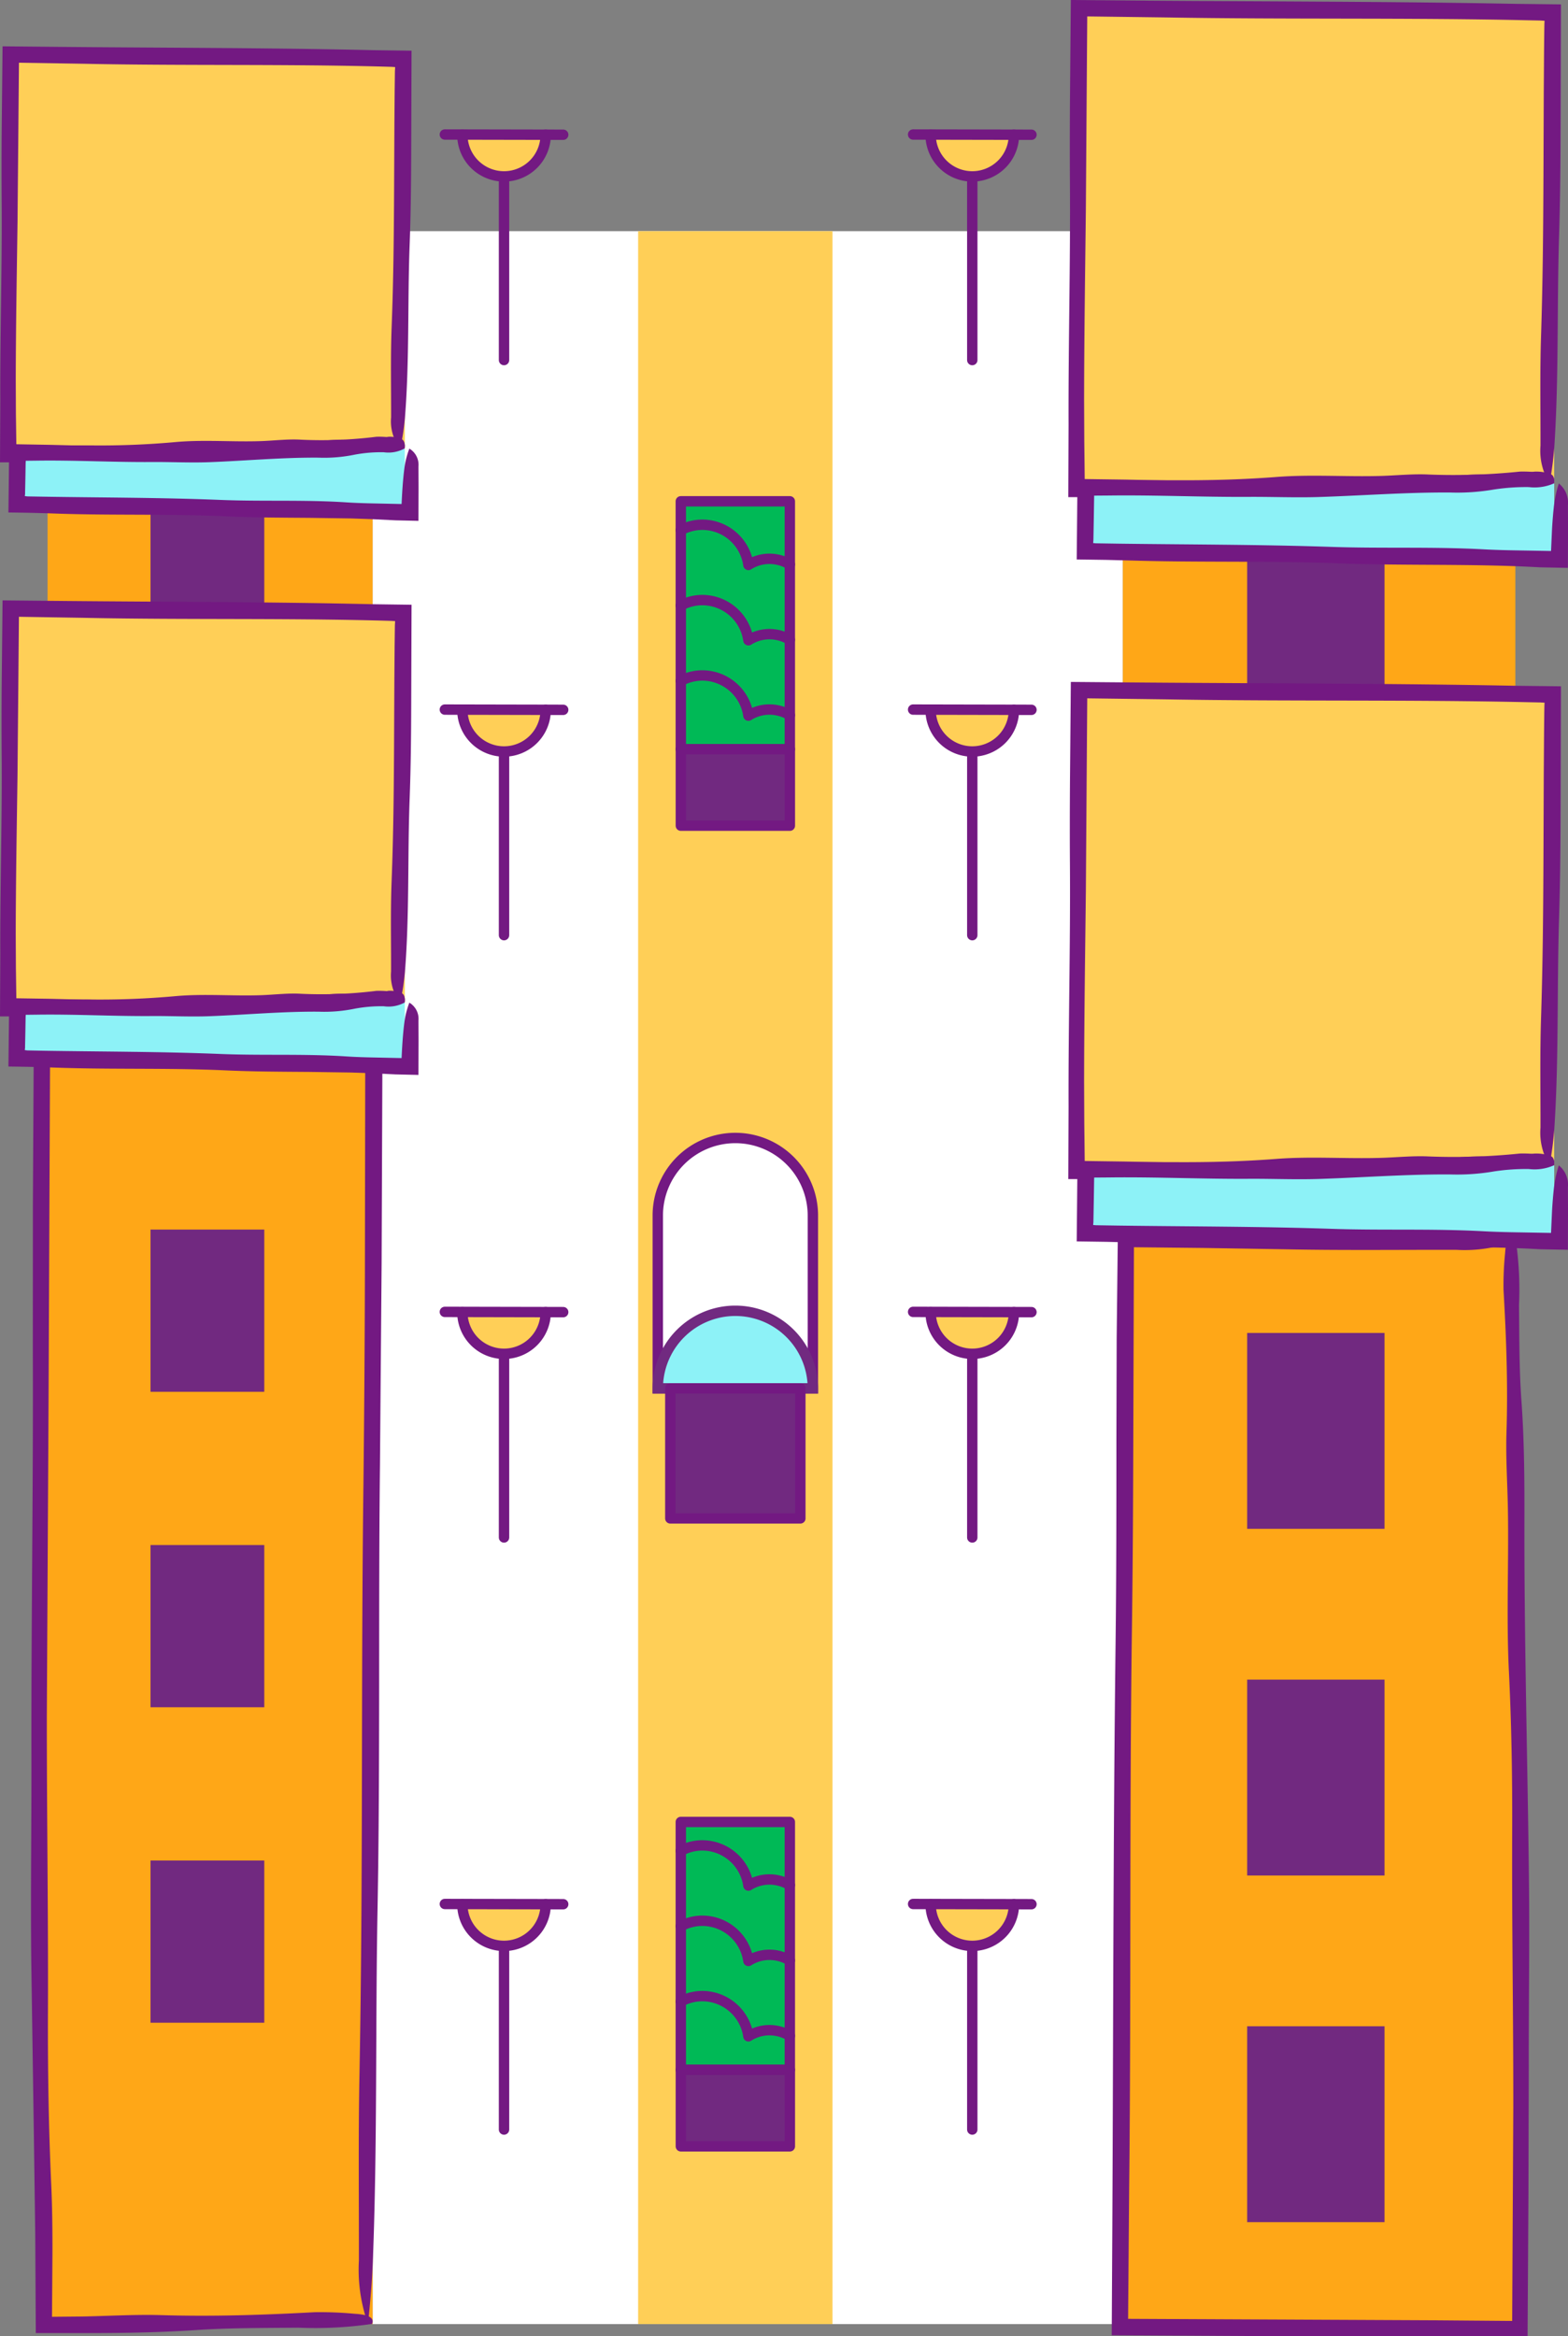 <?xml version="1.0" encoding="UTF-8"?> <svg xmlns="http://www.w3.org/2000/svg" id="Layer_1" data-name="Layer 1" width="150.997" height="224.955" viewBox="0 0 150.997 224.955"><rect x="0" y="0" width="150.997" height="224.955" fill="#808080" stroke="none"/> <defs> <style>.cls-1,.cls-8{fill:#fff;}.cls-2{fill:#ffa717;}.cls-10,.cls-3{fill:#712980;}.cls-4{fill:#731982;}.cls-5{fill:none;}.cls-10,.cls-11,.cls-5,.cls-6,.cls-8{stroke:#731982;}.cls-10,.cls-11,.cls-5,.cls-6{stroke-linecap:round;stroke-linejoin:round;}.cls-6,.cls-7{fill:#ffcf57;}.cls-8,.cls-9{stroke-miterlimit:10;}.cls-12,.cls-9{fill:#8df2f7;}.cls-9{stroke:#712a80;}.cls-11{fill:#00b956;}</style> </defs> <title>prospect</title> <rect class="cls-1" x="35.886" y="22.258" width="72.244" height="201.522"></rect> <path class="cls-2" d="M35.886,102.476v76.87c-3.38-2.12-6.94-4.09-10.44-6.17-2.07-1.23-4.119-2.49-6.11-3.86q-2.5-1.725-4.84-3.64a95.016,95.016,0,0,1-9.919-9.45v-53.75Z"></path> <rect class="cls-2" x="4.58" y="48.837" width="31.304" height="10.043"></rect> <rect class="cls-3" x="14.493" y="102.478" width="10.957" height="15.62"></rect> <rect class="cls-3" x="14.493" y="48.837" width="10.957" height="10.043"></rect> <rect class="cls-2" x="4.317" y="102.185" width="31.569" height="121.595"></rect> <path class="cls-4" d="M35.9,217.838c.445-11.294.247-22.648.456-33.97.264-14.266.071-28.569.235-42.862q.079-9.7.159-19.406l.078-20.354L14.5,101.172l-11.252-.06-.081,14.916-.007,13.841C3.212,143,3,156.124,3.026,169.253c.013,6.568-.086,13.143-.014,19.705l.26,17.407.12,8.7.055,9.58H6.515c4.132.009,8.263-.014,12.324-.288,3.3-.222,6.58-.2,9.89-.233a37.938,37.938,0,0,0,7.1-.362c.237-.569-.293-.9-1.692-.978a35.416,35.416,0,0,0-3.83-.15c-4.916.264-9.783.432-14.8.281-2.471-.074-5.111.088-7.68.135l-2.819.026.042-6.042c.006-2.246-.015-4.49-.118-6.73-.253-5.5-.335-11.006-.314-16.561.037-9.51-.115-19.024-.108-28.536l.169-30.837q.069-15.84.138-31.684l13.272.1,17.081.1q-.015,9.777-.03,19.558-.025,10.136-.139,20.27c-.247,19.046-.02,38.117-.387,57.164-.114,5.913-.045,11.852-.053,17.779a15.647,15.647,0,0,0,.877,6.115C35.669,221.549,35.822,219.738,35.9,217.838Z"></path> <rect class="cls-3" x="14.493" y="118.391" width="10.957" height="15.62"></rect> <rect class="cls-3" x="14.493" y="148.767" width="10.957" height="15.62"></rect> <rect class="cls-3" x="14.493" y="179.142" width="10.957" height="15.62"></rect> <rect class="cls-2" x="108.126" y="119.02" width="37.8" height="104.76"></rect> <path class="cls-4" d="M140.4,119.01c-5.256-.223-10.526-.285-15.8-.317l-7.911-.042-8.146-.1-.893-.012-.115,10.281-.027,9.811c0,6.542,0,13.087-.08,19.63-.23,18.671-.22,37.361-.312,56.043l-.059,10.547,13.957.081,12.883.007,13.207.014.082-13.488.035-12.312c-.013-6.113.086-12.233.014-18.341-.136-11.486-.46-22.958-.435-34.456.009-3.846-.013-7.691-.287-11.471-.222-3.066-.2-6.125-.234-9.2a32.821,32.821,0,0,0-.361-6.611c-.57-.221-.9.272-.978,1.575a30.682,30.682,0,0,0-.151,3.564c.264,4.576.433,9.106.282,13.772-.074,2.3.088,4.758.135,7.148.1,5.27-.159,10.553.1,15.811.253,5.121.336,10.244.315,15.414-.037,8.851.115,17.707.108,26.561l-.108,20.556-7.53-.061-29.455-.139.1-12.317c.2-18.084.018-36.193.27-54.289.087-6.272.115-12.546.132-18.821l.059-17.755,6.712.07,7.779.126c5.5.113,11.031.044,16.548.053a13.636,13.636,0,0,0,5.691-.877C143.85,119.238,142.165,119.085,140.4,119.01Z"></path> <rect class="cls-3" x="120.1" y="128.346" width="13.229" height="18.86"></rect> <rect class="cls-3" x="120.1" y="161.725" width="13.229" height="18.86"></rect> <rect class="cls-3" x="120.1" y="195.103" width="13.229" height="18.86"></rect> <rect class="cls-5" x="120.1" y="87.092" width="13.229" height="18.86"></rect> <line class="cls-5" x1="48.537" y1="187.424" x2="48.537" y2="205.045"></line> <path class="cls-6" d="M52.548,183.35a4.011,4.011,0,0,1-4.011,4.011h0a4.011,4.011,0,0,1-4.011-4.011"></path> <line class="cls-5" x1="42.839" y1="183.328" x2="54.236" y2="183.35"></line> <line class="cls-5" x1="48.537" y1="130.415" x2="48.537" y2="148.036"></line> <path class="cls-6" d="M52.548,126.341a4.011,4.011,0,0,1-4.011,4.011h0a4.011,4.011,0,0,1-4.011-4.011"></path> <line class="cls-5" x1="42.839" y1="126.318" x2="54.236" y2="126.341"></line> <line class="cls-5" x1="48.537" y1="72.421" x2="48.537" y2="90.042"></line> <path class="cls-6" d="M52.548,68.347a4.011,4.011,0,0,1-4.011,4.011h0a4.011,4.011,0,0,1-4.011-4.011"></path> <line class="cls-5" x1="42.839" y1="68.324" x2="54.236" y2="68.347"></line> <line class="cls-5" x1="48.537" y1="17.048" x2="48.537" y2="34.669"></line> <path class="cls-6" d="M52.548,12.974a4.011,4.011,0,0,1-4.011,4.011h0a4.011,4.011,0,0,1-4.011-4.011"></path> <line class="cls-5" x1="42.839" y1="12.952" x2="54.236" y2="12.974"></line> <line class="cls-5" x1="93.63" y1="187.424" x2="93.63" y2="205.045"></line> <path class="cls-6" d="M97.641,183.35a4.011,4.011,0,0,1-4.011,4.011h0a4.011,4.011,0,0,1-4.011-4.011"></path> <line class="cls-5" x1="87.932" y1="183.328" x2="99.329" y2="183.35"></line> <line class="cls-5" x1="93.63" y1="130.415" x2="93.63" y2="148.036"></line> <path class="cls-6" d="M97.641,126.341a4.011,4.011,0,0,1-4.011,4.011h0a4.011,4.011,0,0,1-4.011-4.011"></path> <line class="cls-5" x1="87.932" y1="126.318" x2="99.329" y2="126.341"></line> <line class="cls-5" x1="93.63" y1="72.421" x2="93.63" y2="90.042"></line> <path class="cls-6" d="M97.641,68.347a4.011,4.011,0,0,1-4.011,4.011h0a4.011,4.011,0,0,1-4.011-4.011"></path> <line class="cls-5" x1="87.932" y1="68.324" x2="99.329" y2="68.347"></line> <line class="cls-5" x1="93.63" y1="17.048" x2="93.63" y2="34.669"></line> <path class="cls-6" d="M97.641,12.974a4.011,4.011,0,0,1-4.011,4.011h0a4.011,4.011,0,0,1-4.011-4.011"></path> <line class="cls-5" x1="87.932" y1="12.952" x2="99.329" y2="12.974"></line> <rect class="cls-7" x="61.451" y="22.258" width="18.72" height="201.522"></rect> <rect class="cls-2" x="108.13" y="53.36" width="37.798" height="47.189"></rect> <path class="cls-8" d="M70.811,109.573h0a7.467,7.467,0,0,0-7.467,7.467v16.64H78.279V117.04A7.467,7.467,0,0,0,70.811,109.573Z"></path> <path class="cls-9" d="M78.279,133.68H63.344a7.468,7.468,0,0,1,7.467-7.468h0a7.468,7.468,0,0,1,7.468,7.468Z"></path> <rect class="cls-10" x="64.551" y="133.68" width="12.522" height="12.522"></rect> <rect class="cls-7" x="104.193" y="1.073" width="45.475" height="45.475"></rect> <path class="cls-4" d="M149.679,43.02c.445-6.707.247-13.449.456-20.172.113-3.624.142-7.252.152-10.882L150.319.422,145.992.371C134.08.141,122.156.152,110.237.06L103.12,0l-.081,9.293c-.019,2.74-.026,5.48-.007,8.219.056,7.8-.157,15.59-.131,23.387l-.027,6.968,4.346.013,3.025-.027c7.328-.135,14.647-.459,21.982-.434a62.928,62.928,0,0,0,7.319-.287c1.956-.222,3.907-.2,5.872-.234a13.525,13.525,0,0,0,4.218-.361c.141-.57-.174-.9-1-.978a12.465,12.465,0,0,0-2.274-.151,61.9,61.9,0,0,1-8.786.282c-1.467-.075-3.035.087-4.56.135-3.362.1-6.733-.159-10.087.1-3.268.253-6.536.336-9.834.315l-4.448,0-4.189.044-.043-3.765-.018-4.024c.008-6.1.1-12.208.17-18.312L104.7,1.58l7.675.1c11.537.2,23.091.017,34.636.269l1.327.027.4.023-.014.3-.013.727-.021,1.955-.027,3.911-.029,7.823c-.021,5.215-.064,10.43-.233,15.643-.114,3.511-.044,7.038-.053,10.557a5.922,5.922,0,0,0,.877,3.631A34.271,34.271,0,0,0,149.679,43.02Z"></path> <rect class="cls-11" x="65.561" y="175.43" width="10.5" height="23.87"></rect> <rect class="cls-10" x="65.566" y="199.296" width="10.497" height="7.367"></rect> <path class="cls-5" d="M76.061,181.507a3.879,3.879,0,0,0-1.97-.54,3.79,3.79,0,0,0-2.02.59,4.492,4.492,0,0,0-4.43-3.87,4.422,4.422,0,0,0-2.08.52"></path> <path class="cls-5" d="M76.061,188.763a3.879,3.879,0,0,0-1.97-.54,3.79,3.79,0,0,0-2.02.59,4.492,4.492,0,0,0-4.43-3.87,4.422,4.422,0,0,0-2.08.52"></path> <path class="cls-5" d="M76.061,196.019a3.879,3.879,0,0,0-1.97-.54,3.79,3.79,0,0,0-2.02.59,4.492,4.492,0,0,0-4.43-3.87,4.422,4.422,0,0,0-2.08.52"></path> <rect class="cls-11" x="65.561" y="48.269" width="10.5" height="23.87"></rect> <rect class="cls-10" x="65.566" y="72.135" width="10.497" height="7.367"></rect> <path class="cls-11" d="M76.061,54.346a3.879,3.879,0,0,0-1.97-.54,3.79,3.79,0,0,0-2.02.59,4.492,4.492,0,0,0-4.43-3.87,4.422,4.422,0,0,0-2.08.52"></path> <path class="cls-11" d="M76.061,61.6a3.879,3.879,0,0,0-1.97-.54,3.79,3.79,0,0,0-2.02.59,4.492,4.492,0,0,0-4.43-3.87,4.422,4.422,0,0,0-2.08.52"></path> <path class="cls-11" d="M76.061,68.858a3.879,3.879,0,0,0-1.97-.54,3.79,3.79,0,0,0-2.02.59,4.492,4.492,0,0,0-4.43-3.87,4.422,4.422,0,0,0-2.08.52"></path> <rect class="cls-3" x="120.1" y="53.36" width="13.229" height="18.86"></rect> <rect class="cls-7" x="1.319" y="58.88" width="37.663" height="37.663"></rect> <path class="cls-4" d="M38.992,93.622c.446-5.555.247-11.139.456-16.707.114-3,.143-6.006.152-9.013l.032-9.672-3.695-.051c-9.866-.23-19.741-.22-29.612-.312L.246,57.808.165,65.689q-.03,3.4-.007,6.806C.214,78.955,0,85.407.027,91.864l-.027,6,3.826.013,2.505-.026c6.069-.136,12.131-.46,18.206-.434a43.367,43.367,0,0,0,6.061-.288,41.6,41.6,0,0,1,4.864-.233,9.35,9.35,0,0,0,3.493-.362c.117-.569-.144-.9-.832-.978a8.579,8.579,0,0,0-1.883-.15,42.623,42.623,0,0,1-7.277.281c-1.215-.074-2.514.088-3.777.135-2.785.1-5.576-.159-8.354.1a80.352,80.352,0,0,1-8.145.315L5,96.24l-3.424.044-.044-3.073-.017-3.333c.008-5.056.1-10.111.17-15.166l.138-15.324,6.269.1c9.556.2,19.124.018,28.686.27l.943.027.329.023-.014.251c-.005.091-.009.087-.013.439l-.021,1.62-.026,3.239-.029,6.479c-.022,4.319-.065,8.639-.234,12.955-.113,2.909-.044,5.829-.053,8.744a4.253,4.253,0,0,0,.878,3.007A23.928,23.928,0,0,0,38.992,93.622Z"></path> <rect class="cls-7" x="104.193" y="66.733" width="45.475" height="45.475"></rect> <path class="cls-4" d="M149.679,108.681c.445-6.707.247-13.449.456-20.172.113-3.624.142-7.253.152-10.883l.032-11.543-4.327-.051c-11.912-.23-23.836-.22-35.755-.312l-7.117-.06-.081,9.294c-.019,2.74-.026,5.479-.007,8.218.056,7.8-.157,15.591-.131,23.387l-.027,6.969,4.346.012,3.025-.026c7.328-.135,14.647-.46,21.982-.434a63.149,63.149,0,0,0,7.319-.288c1.956-.222,3.907-.2,5.872-.233a13.526,13.526,0,0,0,4.218-.362c.141-.569-.174-.9-1-.978a12.553,12.553,0,0,0-2.274-.15,61.9,61.9,0,0,1-8.786.281c-1.467-.074-3.035.088-4.56.135-3.362.105-6.733-.158-10.087.1-3.268.253-6.536.335-9.834.314l-4.448,0-4.189.044-.043-3.764-.018-4.025c.008-6.1.1-12.208.17-18.311L104.7,67.24l7.675.1c11.537.2,23.091.018,34.636.27l1.327.027.4.023-.014.3-.013.727-.021,1.955-.027,3.911-.029,7.823c-.021,5.216-.064,10.431-.233,15.643-.114,3.512-.044,7.038-.053,10.558a5.925,5.925,0,0,0,.877,3.631A34.305,34.305,0,0,0,149.679,108.681Z"></path> <rect class="cls-12" x="104.193" y="112.209" width="45.475" height="6.811"></rect> <path class="cls-4" d="M149.658,114.237c-.092.8-.156,1.592-.2,2.389l-.094,2.087-3.1-.054c-1.136-.018-2.272-.044-3.407-.106-4.87-.264-9.753-.07-14.632-.234-6.848-.23-13.7-.22-20.555-.312l-1.738-.027-.411-.008-.09-.008-.163-.017.016-.171.009-.078.008-.381.03-1.7.035-2.234,1.468-.011c4.484-.055,8.963.158,13.445.131,2.242-.013,4.487.086,6.727.014,4.213-.135,8.421-.46,12.638-.434a21,21,0,0,0,4.207-.288,20.137,20.137,0,0,1,3.376-.233,4.625,4.625,0,0,0,2.425-.362c.081-.569-.1-.9-.578-.978a4.217,4.217,0,0,0-1.307-.15,20.575,20.575,0,0,1-5.051.281,19.305,19.305,0,0,0-2.622.135c-1.933.105-3.871-.158-5.8.1a38.966,38.966,0,0,1-5.653.314c-3.247-.037-6.495.115-9.742.108-3.509-.008-7.018-.1-10.527-.169l-4.611-.064-.074,7.751,2.859.042,2.352.06c6.633.2,13.275.018,19.912.27,6.5.247,13.012.02,19.514.387l2.663.051.011-3.678-.01-2.363a2.369,2.369,0,0,0-.877-2.087A11.878,11.878,0,0,0,149.658,114.237Z"></path> <rect class="cls-12" x="1.319" y="96.543" width="37.663" height="5.641"></rect> <path class="cls-4" d="M38.972,98.223c-.184,1.274-.258,2.792-.3,3.655l-2.515-.054c-.94-.018-1.881-.044-2.821-.106-4.034-.264-8.078-.071-12.119-.235-5.671-.23-11.348-.219-17.023-.311l-1.439-.028a1.146,1.146,0,0,1-.161-.007l-.073-.008-.132-.017.016-.145.008-.066,0-.031s0-.019,0-.1l.029-1.41.024-1.41.012-.239L3.505,97.7c3.713-.056,7.423.158,11.135.131,1.857-.013,3.716.086,5.571.014,3.489-.136,6.974-.46,10.466-.434a14.468,14.468,0,0,0,3.485-.288,13.869,13.869,0,0,1,2.8-.233,3.243,3.243,0,0,0,2.008-.362c.068-.569-.082-.9-.478-.978a2.906,2.906,0,0,0-1.083-.15,14.2,14.2,0,0,1-4.183.281,13.264,13.264,0,0,0-2.171.135c-1.6.1-3.206-.159-4.8.1a26.712,26.712,0,0,1-4.682.315c-2.689-.037-5.379.115-8.068.108-2.907-.008-5.813-.1-8.719-.169L.886,96.111l-.074,6.581c2,.023,3.067.054,4.4.1,5.493.2,10.994.018,16.491.27,2.692.124,5.386.129,8.081.149l4.041.058,2.02.069,2.226.111,2.225.052.012-3.273-.01-1.957a1.818,1.818,0,0,0-.878-1.729A8.434,8.434,0,0,0,38.972,98.223Z"></path> <rect class="cls-7" x="1.319" y="5.533" width="37.663" height="37.663"></rect> <path class="cls-4" d="M38.992,40.274c.446-5.555.247-11.139.456-16.707.114-3,.143-6.006.152-9.013l.032-9.672-3.695-.051C26.071,4.6,16.2,4.611,6.325,4.519L.246,4.46.165,12.341q-.03,3.4-.007,6.807C.214,25.607,0,32.06.027,38.517l-.027,6,3.826.012L6.331,44.5c6.069-.135,12.131-.46,18.206-.434a43.367,43.367,0,0,0,6.061-.288,41.6,41.6,0,0,1,4.864-.233,9.35,9.35,0,0,0,3.493-.362c.117-.569-.144-.9-.832-.978a8.64,8.64,0,0,0-1.883-.15,42.521,42.521,0,0,1-7.277.281c-1.215-.074-2.514.088-3.777.135-2.785.1-5.576-.158-8.354.1a80.352,80.352,0,0,1-8.145.315L5,42.892l-3.424.044-.044-3.073L1.518,36.53c.008-5.056.1-10.111.17-15.166L1.826,6.04l6.269.1c9.556.2,19.124.018,28.686.27l.943.027.329.023-.014.251c-.005.091-.009.087-.013.44l-.021,1.619-.026,3.239-.029,6.479c-.022,4.319-.065,8.639-.234,12.956-.113,2.908-.044,5.828-.053,8.743a4.256,4.256,0,0,0,.878,3.008A23.972,23.972,0,0,0,38.992,40.274Z"></path> <rect class="cls-12" x="1.319" y="43.196" width="37.663" height="5.641"></rect> <path class="cls-4" d="M38.972,44.875c-.184,1.274-.258,2.793-.3,3.655l-2.515-.054c-.94-.018-1.881-.044-2.821-.106-4.034-.264-8.078-.071-12.119-.235-5.671-.23-11.348-.219-17.023-.311L2.758,47.8a1.205,1.205,0,0,1-.161-.008l-.073-.008-.132-.017.016-.145.008-.066,0-.031s0-.019,0-.1l.029-1.41.024-1.41.012-.239,1.015-.011c3.713-.055,7.423.158,11.135.131,1.857-.013,3.716.086,5.571.014,3.489-.135,6.974-.46,10.466-.434a14.468,14.468,0,0,0,3.485-.288,13.869,13.869,0,0,1,2.8-.233,3.243,3.243,0,0,0,2.008-.362c.068-.569-.082-.9-.478-.978a2.927,2.927,0,0,0-1.083-.15,14.166,14.166,0,0,1-4.183.281,13.264,13.264,0,0,0-2.171.135c-1.6.1-3.206-.158-4.8.1a26.712,26.712,0,0,1-4.682.315C18.877,42.851,16.187,43,13.5,43c-2.907-.008-5.813-.1-8.719-.169L.886,42.763.812,49.344c2,.023,3.067.054,4.4.1,5.493.2,10.994.018,16.491.27,2.692.123,5.386.128,8.081.148l4.041.058,2.02.069,2.226.111,2.225.052.012-3.272-.01-1.958a1.816,1.816,0,0,0-.878-1.728A8.408,8.408,0,0,0,38.972,44.875Z"></path> <rect class="cls-12" x="104.193" y="46.548" width="45.475" height="6.811"></rect> <path class="cls-4" d="M149.658,48.576c-.092.8-.156,1.593-.2,2.39l-.094,2.087-3.1-.054c-1.136-.018-2.272-.044-3.407-.106-4.87-.264-9.753-.071-14.632-.235-6.848-.23-13.7-.22-20.555-.311l-1.738-.028-.411-.007-.09-.008-.163-.017.016-.172.009-.077.008-.381.03-1.7.035-2.234,1.468-.011c4.484-.056,8.963.157,13.445.131,2.242-.013,4.487.085,6.727.013,4.213-.135,8.421-.459,12.638-.434a20.925,20.925,0,0,0,4.207-.287,20.245,20.245,0,0,1,3.376-.234,4.625,4.625,0,0,0,2.425-.361c.081-.57-.1-.9-.578-.978a4.189,4.189,0,0,0-1.307-.151,20.575,20.575,0,0,1-5.051.282,18.988,18.988,0,0,0-2.622.135c-1.933.1-3.871-.159-5.8.1a38.967,38.967,0,0,1-5.653.315c-3.247-.037-6.495.115-9.742.108-3.509-.008-7.018-.1-10.527-.17l-4.611-.064-.074,7.752,2.859.041,2.352.06c6.633.2,13.275.018,19.912.27,6.5.247,13.012.021,19.514.387l2.663.052L151,51l-.01-2.363a2.371,2.371,0,0,0-.877-2.088A11.92,11.92,0,0,0,149.658,48.576Z"></path> </svg> 